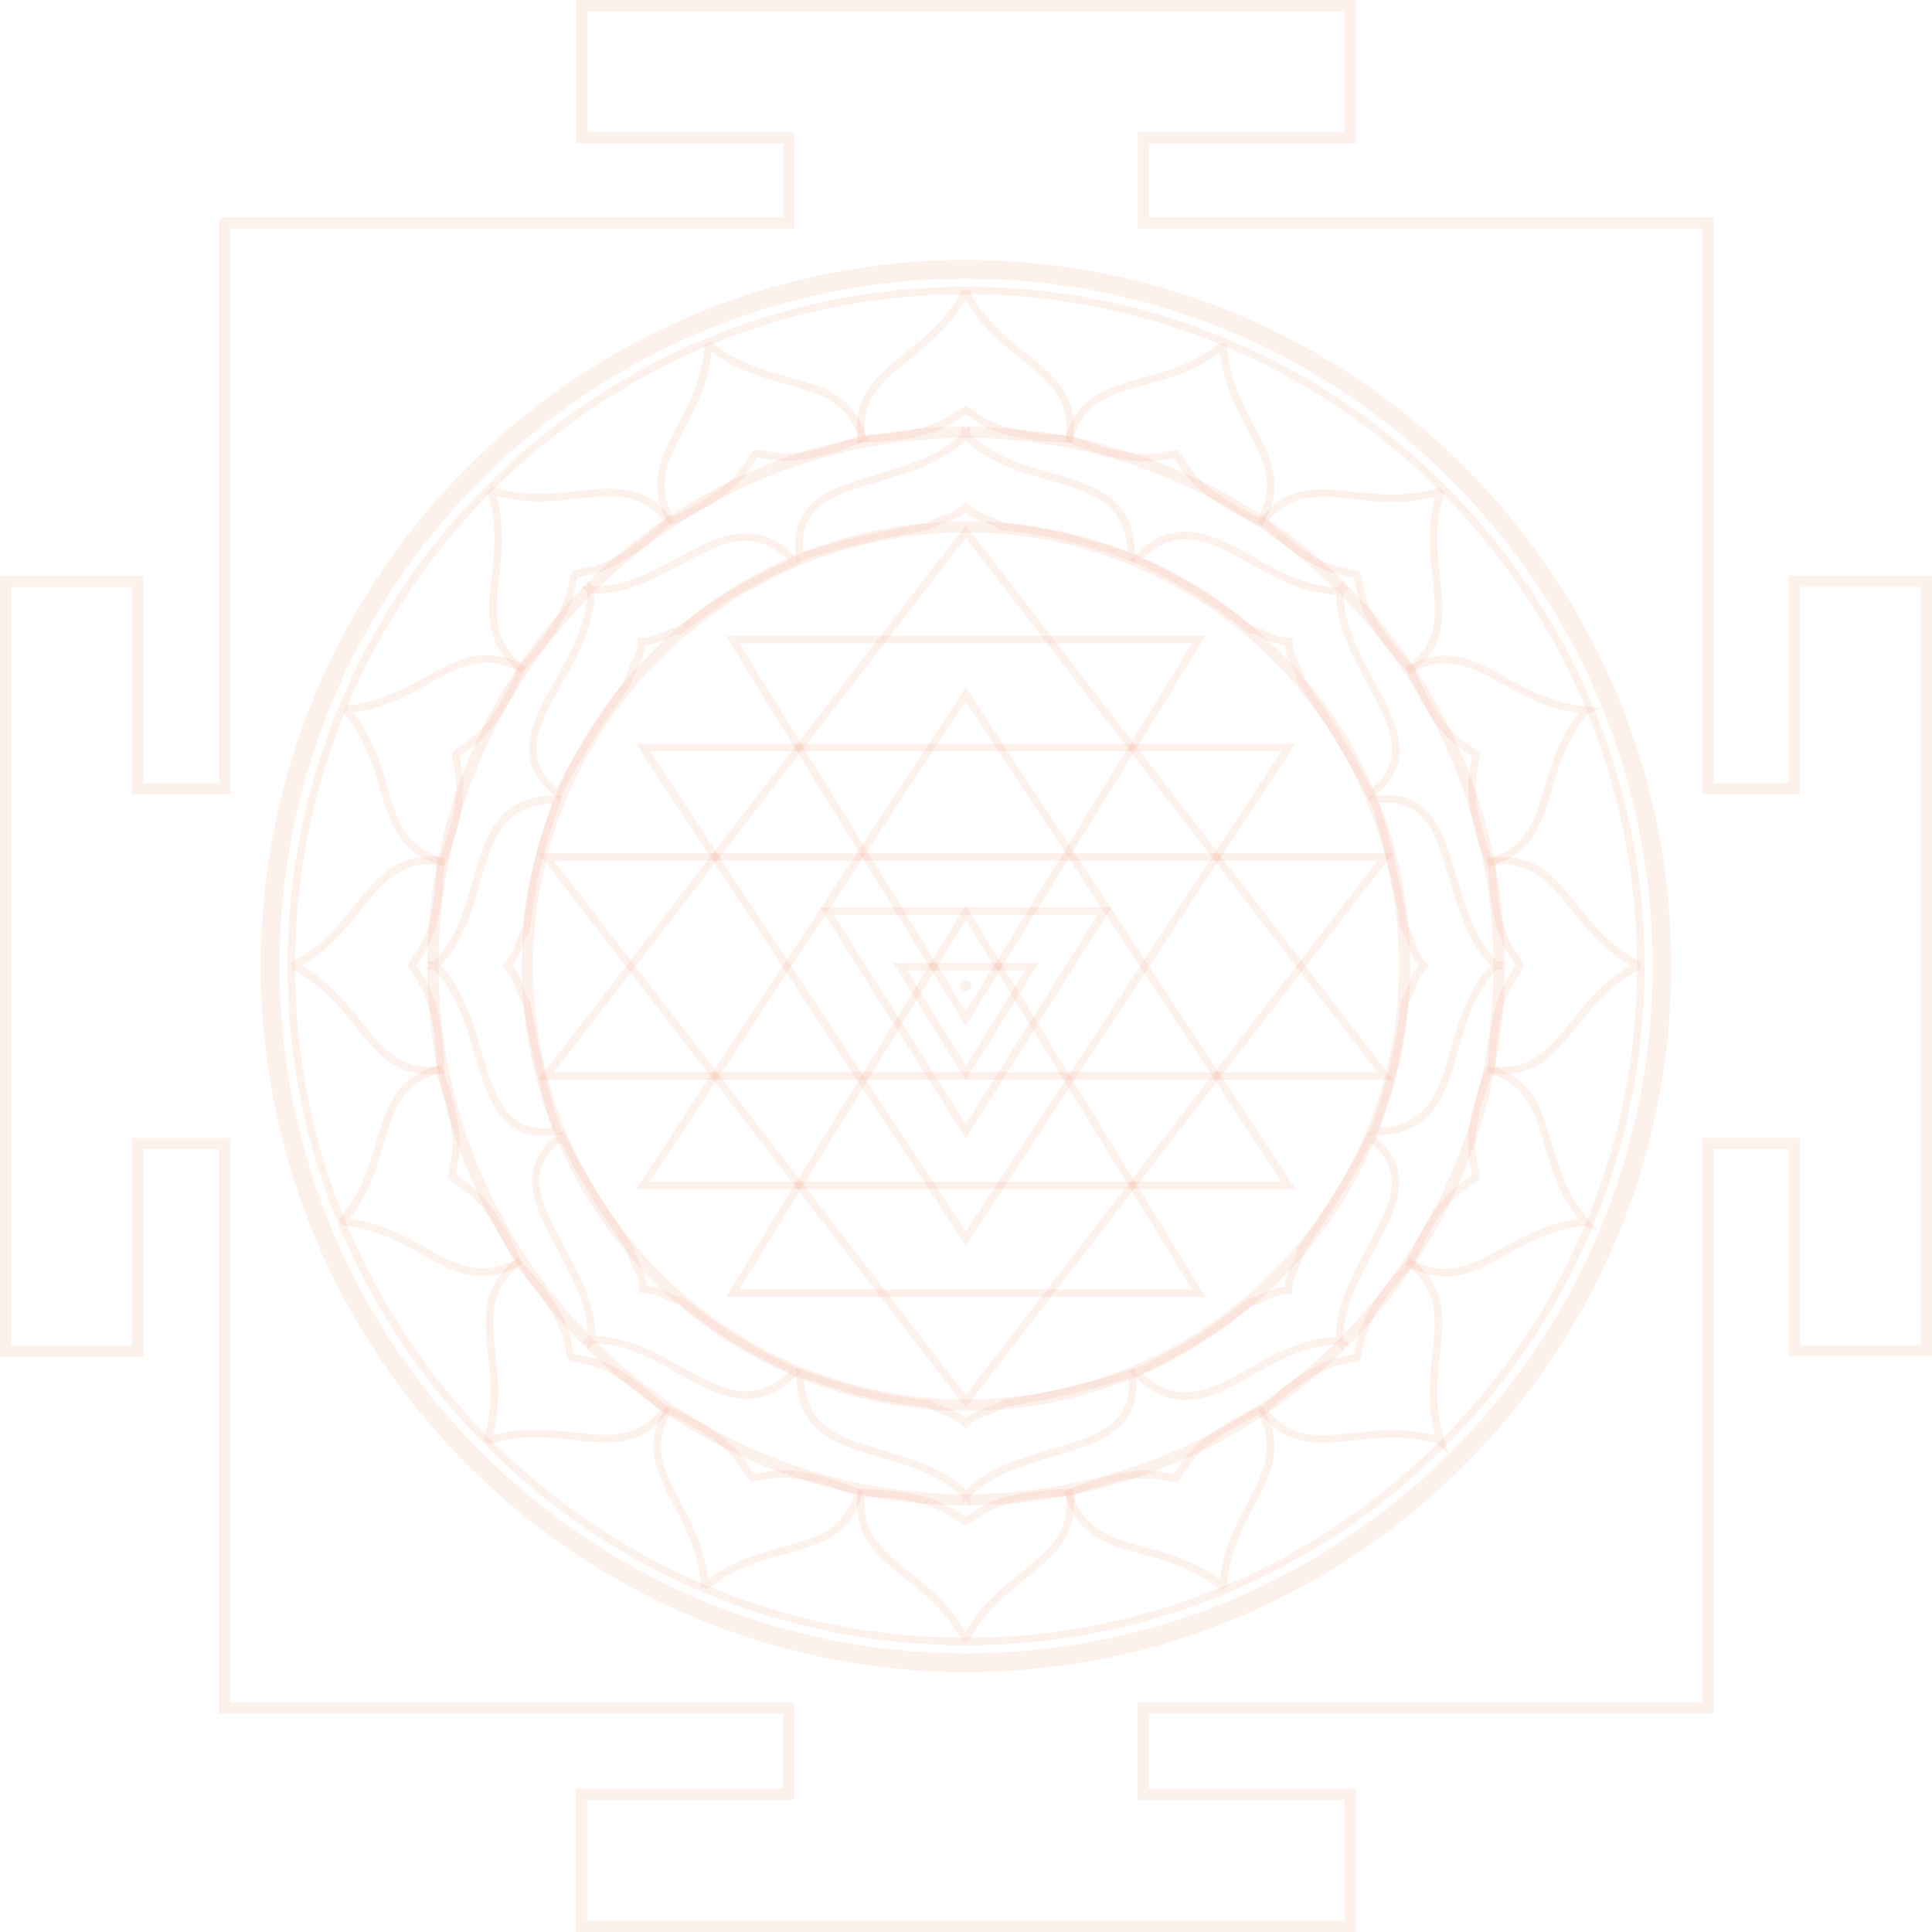 <svg  viewBox="0 0 588 588" fill="none" xmlns="http://www.w3.org/2000/svg">
<path d="M412.631 588H175.285V544.315H238.31V521.543H66.685V349.77H43.633V412.87H0V175.242H43.633V238.342H66.685V66.135H238.352V43.685H175.327V0H412.673V43.685H349.648V66.135H521.552V238.286H544.367V175.186H588V412.814H544.367V349.714H521.552V521.543H349.606V544.315H412.631V588ZM178.708 584.587H409.222V547.743H346.197V518.13H518.143V346.301H547.79V409.401H584.591V178.613H547.79V241.713H518.143V69.562H346.239V40.272H409.264V3.427H178.75V40.272H241.775V69.562H70.108V241.769H40.224V178.669H3.423V409.457H40.224V346.357H70.108V518.13H241.733V547.743H178.708V584.587Z" fill="#EF743C" fill-opacity="0.1"/>
<path d="M294.014 508.898C175.662 508.898 79.371 412.493 79.371 294C79.371 175.508 175.662 79.103 294.014 79.103C412.365 79.103 508.656 175.508 508.656 294C508.656 412.493 412.365 508.898 294.014 508.898ZM294.014 84.796C178.792 84.796 85.057 178.641 85.057 294C85.057 409.359 178.792 503.205 294.014 503.205C409.236 503.205 502.97 409.359 502.97 294C502.97 178.641 409.236 84.796 294.014 84.796Z" fill="#EF743C" fill-opacity="0.1"/>
<path d="M294.015 458.136C203.62 458.136 130.074 384.503 130.074 294.001C130.074 203.498 203.62 129.865 294.015 129.865C384.409 129.865 457.955 203.498 457.955 294.001C457.955 384.503 384.409 458.136 294.015 458.136ZM294.015 133.278C205.506 133.278 133.483 205.373 133.483 294.001C133.483 382.629 205.492 454.723 294.015 454.723C382.537 454.723 454.546 382.629 454.546 294.001C454.546 205.373 382.537 133.278 294.015 133.278Z" fill="#EF743C" fill-opacity="0.1"/>
<path d="M294.015 500.743C180.148 500.743 87.518 408.003 87.518 294.001C87.518 179.998 180.148 87.258 294.015 87.258C407.882 87.258 500.512 179.998 500.512 294.001C500.512 408.003 407.882 500.743 294.015 500.743ZM294.015 89.538C181.405 89.538 89.795 181.257 89.795 294.001C89.795 406.744 181.405 498.463 294.015 498.463C406.624 498.463 498.234 406.744 498.234 294.001C498.234 181.257 406.624 89.538 294.015 89.538Z" fill="#EF743C" fill-opacity="0.1"/>
<path d="M294.014 429.376C219.463 429.376 158.799 368.64 158.799 294C158.799 219.36 219.463 158.624 294.014 158.624C368.565 158.624 429.229 219.36 429.229 294C429.229 368.64 368.579 429.376 294.014 429.376ZM294.014 162.037C221.335 162.037 162.222 221.234 162.222 293.986C162.222 366.738 221.349 425.935 294.014 425.935C366.679 425.935 425.806 366.738 425.806 293.986C425.806 221.234 366.679 162.037 294.014 162.037Z" fill="#EF743C" fill-opacity="0.1"/>
<path d="M292.924 499.806L292.84 499.652L293.259 499.442L292.966 499.386L292.756 499.484C292.756 499.484 292.7 499.372 292.672 499.316H292.63V499.246C288.146 490.532 281.439 485.146 275.529 480.39C266.895 473.452 259.448 467.451 261.027 454.135L261.153 453.1L262.201 453.128C281.803 453.757 287.545 457.548 291.736 460.317C292.463 460.807 293.161 461.269 293.874 461.674C294.586 461.269 295.271 460.807 295.998 460.331C300.189 457.562 305.917 453.771 325.533 453.142L326.581 453.114L326.707 454.149C328.285 467.465 320.839 473.466 312.204 480.404C306.28 485.16 299.588 490.56 295.089 499.274L295.061 499.33C295.061 499.33 294.992 499.456 294.964 499.526L294.74 499.414L294.461 499.484L294.88 499.694L294.824 499.806L293.902 499.61L292.924 499.834V499.806ZM263.179 455.436C262.243 466.766 268.753 472.011 276.941 478.6C282.697 483.23 289.179 488.447 293.846 496.728C298.512 488.461 304.995 483.244 310.751 478.614C318.939 472.025 325.449 466.78 324.513 455.45C306.42 456.149 301.335 459.52 297.227 462.234C296.277 462.863 295.369 463.465 294.363 463.982L293.846 464.248L293.329 463.982C292.323 463.465 291.415 462.863 290.451 462.22C286.343 459.506 281.258 456.135 263.165 455.436H263.179Z" fill="#EF743C" fill-opacity="0.1"/>
<path d="M130.786 326.955C119.846 326.955 114.328 320.073 108.026 312.225C103.276 306.294 97.883 299.594 89.193 295.09L89.137 295.062C89.137 295.062 89.011 294.992 88.956 294.964L89.067 294.74L89.011 294.475L88.816 294.88L88.69 294.81L88.886 293.887L88.662 292.908L88.802 292.824L89.011 293.244L89.081 292.936L88.969 292.726C88.969 292.726 89.081 292.67 89.137 292.642V292.6H89.207C97.911 288.11 103.29 281.396 108.04 275.465C114.97 266.82 120.964 259.365 134.265 260.945L135.299 261.071L135.271 262.12C134.642 281.746 130.856 287.495 128.089 291.691C127.6 292.418 127.139 293.118 126.734 293.845C127.139 294.559 127.6 295.244 128.075 295.971C130.842 300.168 134.628 305.903 135.257 325.542L135.285 326.591L134.251 326.717C133.035 326.857 131.89 326.927 130.786 326.927V326.955ZM91.708 293.873C99.965 298.545 105.176 305.036 109.801 310.799C116.381 318.996 121.621 325.514 132.937 324.591C132.239 306.476 128.872 301.385 126.161 297.272C125.533 296.321 124.932 295.412 124.415 294.405L124.149 293.887L124.415 293.37C124.932 292.362 125.533 291.453 126.175 290.488C128.886 286.376 132.253 281.284 132.951 263.169C121.635 262.232 116.395 268.765 109.815 276.948C105.19 282.711 99.979 289.201 91.708 293.873Z" fill="#EF743C" fill-opacity="0.1"/>
<path d="M326.567 134.748L325.519 134.72C305.918 134.09 300.175 130.299 295.984 127.53C295.257 127.04 294.559 126.579 293.846 126.173C293.134 126.579 292.449 127.026 291.723 127.516C287.531 130.285 281.803 134.076 262.187 134.706L261.139 134.734L261.013 133.699C259.435 120.382 266.881 114.381 275.516 107.443C281.44 102.687 288.132 97.288 292.617 88.587L292.645 88.531C292.645 88.531 292.715 88.405 292.743 88.349L292.966 88.461L293.232 88.405L292.826 88.21L292.896 88.084L293.804 88.279L294.782 88.056L294.866 88.21L294.447 88.419L294.74 88.475L294.95 88.377C294.95 88.377 295.006 88.489 295.034 88.545H295.076V88.615C299.561 97.33 306.267 102.715 312.191 107.471C320.825 114.409 328.272 120.41 326.693 133.727L326.567 134.762V134.748ZM293.846 123.585L294.363 123.851C295.369 124.369 296.277 124.97 297.241 125.613C301.349 128.327 306.434 131.698 324.527 132.398C325.464 121.067 318.939 115.822 310.752 109.234C304.995 104.603 298.513 99.386 293.846 91.105C289.18 99.372 282.697 104.589 276.941 109.22C268.754 115.808 262.243 121.053 263.179 132.384C281.272 131.684 286.358 128.313 290.465 125.599C291.415 124.97 292.323 124.369 293.329 123.851L293.846 123.585Z" fill="#EF743C" fill-opacity="0.1"/>
<path d="M457.284 326.954C456.18 326.954 455.035 326.884 453.819 326.744L452.785 326.618L452.813 325.569C453.442 305.944 457.228 300.195 459.994 295.999C460.483 295.271 460.944 294.572 461.35 293.845C460.944 293.131 460.483 292.446 460.008 291.718C457.242 287.522 453.456 281.773 452.827 262.148L452.799 261.099L453.833 260.973C467.134 259.392 473.128 266.848 480.057 275.492C484.808 281.423 490.201 288.123 498.905 292.628L498.961 292.656C498.961 292.656 499.086 292.725 499.156 292.753L499.044 292.977L499.1 293.243L499.296 292.837L499.422 292.907L499.226 293.831L499.45 294.81L499.282 294.894L499.086 294.488L499.03 294.782L499.128 294.992C499.128 294.992 499.017 295.047 498.961 295.075V295.117H498.891C490.187 299.608 484.808 306.322 480.043 312.253C473.742 320.1 468.224 326.982 457.284 326.982V326.954ZM455.132 324.576C466.463 325.513 471.688 318.995 478.269 310.798C482.894 305.035 488.105 298.544 496.376 293.859C488.119 289.187 482.907 282.696 478.283 276.933C471.702 268.736 466.449 262.204 455.146 263.155C455.845 281.269 459.198 286.361 461.922 290.473C462.551 291.425 463.152 292.334 463.669 293.341L463.934 293.859L463.669 294.376C463.152 295.383 462.551 296.292 461.908 297.258C459.198 301.37 455.831 306.462 455.132 324.576Z" fill="#EF743C" fill-opacity="0.1"/>
<path d="M439.833 388.503C436.354 388.503 432.68 387.594 428.586 385.313L427.678 384.81L428.097 383.859C436.103 365.94 441.789 362.051 445.938 359.226C446.665 358.736 447.349 358.261 447.992 357.757C447.894 356.946 447.727 356.134 447.559 355.281C446.581 350.343 445.254 343.601 452.1 325.193L452.463 324.214L453.469 324.494C466.379 328.075 469.089 337.251 472.247 347.882C474.398 355.169 476.843 363.422 483.2 370.878H483.242V370.92C483.284 370.976 483.326 371.032 483.382 371.074L483.2 371.242L483.158 371.507L483.493 371.214L483.605 371.339L486.288 374.711L482.278 373.144C472.526 373.997 465.009 378.166 458.359 381.844C452.058 385.327 446.316 388.517 439.833 388.517V388.503ZM430.612 383.817C440.727 388.978 448.048 384.936 457.241 379.844C463.71 376.263 470.989 372.235 480.406 371.046C474.538 363.59 472.177 355.603 470.067 348.511C467.077 338.426 464.702 330.411 453.874 326.97C447.657 343.993 448.844 349.994 449.794 354.82C450.018 355.939 450.228 357.002 450.325 358.135L450.381 358.722L449.934 359.1C449.068 359.841 448.174 360.457 447.224 361.1C443.158 363.87 438.114 367.311 430.612 383.803V383.817Z" fill="#EF743C" fill-opacity="0.1"/>
<path d="M440.839 442.595L437.695 439.574C428.363 436.594 419.826 437.531 412.281 438.357C401.286 439.56 391.771 440.595 383.486 430.062L382.844 429.236L383.612 428.523C397.905 415.081 404.653 413.71 409.571 412.689C410.437 412.507 411.248 412.339 412.044 412.129C412.268 411.346 412.421 410.535 412.603 409.681C413.609 404.757 414.978 398.015 428.39 383.678L429.103 382.908L429.927 383.552C440.448 391.847 439.428 401.358 438.226 412.381C437.402 419.934 436.48 428.495 439.456 437.825L439.484 437.853V437.881C439.484 437.881 439.512 438.021 439.54 438.077L439.302 438.161L439.148 438.399L439.596 438.245L439.637 438.371L440.867 442.581L440.839 442.595ZM423.878 435.251C427.971 435.251 432.275 435.671 436.801 436.916C434.258 427.768 435.153 419.501 435.949 412.143C437.081 401.694 437.989 393.371 429.313 386.014C417.018 399.316 415.802 405.303 414.81 410.129C414.587 411.248 414.363 412.311 414.028 413.388L413.846 413.948L413.287 414.129C412.212 414.479 411.136 414.703 410.004 414.927C405.184 415.92 399.218 417.137 385.931 429.46C393.28 438.133 401.593 437.224 412.03 436.077C415.746 435.671 419.686 435.237 423.864 435.237L423.878 435.251Z" fill="#EF743C" fill-opacity="0.1"/>
<path d="M371.625 483.971L371.499 483.873L371.792 483.524L371.513 483.58L371.359 483.762C371.359 483.762 371.261 483.678 371.206 483.636H371.164L371.136 483.58C363.549 477.383 355.264 475.117 347.943 473.103C337.269 470.179 328.048 467.647 324.192 454.806L323.898 453.799L324.862 453.408C343.095 446.162 349.871 447.351 354.817 448.218C355.683 448.372 356.508 448.512 357.318 448.596C357.807 447.952 358.268 447.253 358.729 446.511C361.468 442.301 365.226 436.524 382.956 428.131L383.906 427.684L384.436 428.593C391.185 440.175 386.742 448.652 381.586 458.457C378.052 465.185 374.056 472.809 373.399 482.587V482.628V482.642C373.399 482.712 373.399 482.796 373.385 482.866H373.12L372.896 483.006L373.371 483.034V483.188L372.407 483.384L371.625 483.957V483.971ZM326.707 455.156C330.353 465.927 338.429 468.137 348.558 470.907C355.683 472.865 363.703 475.061 371.275 480.782C372.267 471.34 376.137 463.968 379.574 457.422C384.464 448.12 388.348 440.706 382.983 430.691C366.665 438.552 363.34 443.672 360.657 447.798C360.028 448.763 359.442 449.673 358.729 450.54L358.352 451.002L357.765 450.96C356.633 450.89 355.558 450.694 354.426 450.498C349.578 449.645 343.584 448.582 326.707 455.17V455.156Z" fill="#EF743C" fill-opacity="0.1"/>
<path d="M146.91 388.376C140.441 388.376 134.699 385.201 128.384 381.704C121.733 378.025 114.217 373.857 104.465 373.004L104.395 373.032L104.367 372.99C104.367 372.99 104.255 372.99 104.199 372.99V372.78L104.031 372.528L103.99 372.962L103.822 372.234L103.109 371.213L103.235 371.059L103.64 371.423L103.57 371.143L103.333 370.933C103.333 370.933 103.431 370.822 103.487 370.752L103.515 370.724C109.858 363.268 112.303 355.015 114.468 347.727C117.612 337.096 120.336 327.92 133.232 324.339L134.238 324.06L134.601 325.039C141.447 343.433 140.12 350.189 139.142 355.127C138.974 355.98 138.806 356.792 138.708 357.603C139.351 358.106 140.05 358.582 140.776 359.086C144.926 361.911 150.612 365.8 158.618 383.718L159.051 384.67L158.143 385.173C154.049 387.453 150.375 388.362 146.896 388.362L146.91 388.376ZM106.337 370.919C115.753 372.108 123.033 376.137 129.501 379.718C138.695 384.81 146.016 388.852 156.131 383.69C148.628 367.199 143.585 363.758 139.519 360.988C138.569 360.344 137.661 359.729 136.808 358.988L136.361 358.61L136.417 358.022C136.515 356.903 136.725 355.84 136.948 354.707C137.898 349.881 139.086 343.895 132.868 326.857C122.041 330.284 119.665 338.313 116.676 348.399C114.58 355.491 112.219 363.464 106.337 370.933V370.919Z" fill="#EF743C" fill-opacity="0.1"/>
<path d="M148.475 439.629L148 438.874L147.105 438.328L147.161 438.133L147.622 438.286L147.469 438.049L147.203 437.965C147.231 437.895 147.245 437.825 147.273 437.755L147.301 437.713C150.277 428.383 149.355 419.822 148.531 412.269C147.343 401.246 146.309 391.734 156.83 383.439L157.654 382.796L158.366 383.565C171.779 397.889 173.148 404.645 174.154 409.569C174.322 410.422 174.489 411.234 174.713 412.017C175.509 412.241 176.32 412.409 177.186 412.576C182.104 413.584 188.838 414.968 203.145 428.411L203.899 429.124L203.256 429.95C194.971 440.482 185.457 439.447 174.461 438.244C166.917 437.419 158.366 436.482 149.047 439.461L149.006 439.503H148.978C148.978 439.503 148.852 439.531 148.782 439.545L148.712 439.321L148.461 439.168L148.6 439.601L148.475 439.643V439.629ZM157.43 385.901C148.768 393.245 149.662 401.568 150.794 412.031C151.59 419.389 152.484 427.655 149.942 436.804C159.093 434.258 167.35 435.167 174.699 435.964C185.136 437.111 193.449 438.021 200.798 429.348C187.511 417.025 181.545 415.808 176.725 414.814C175.593 414.577 174.531 414.367 173.442 414.017L172.883 413.835L172.701 413.276C172.366 412.199 172.142 411.136 171.919 410.017C170.941 405.191 169.711 399.218 157.416 385.901H157.43Z" fill="#EF743C" fill-opacity="0.1"/>
<path d="M215.23 483.762L214.588 483.342L213.386 483.119V482.923L213.903 482.895L213.652 482.727H213.358C213.358 482.727 213.358 482.601 213.358 482.531H213.33L213.344 482.475C212.688 472.698 208.692 465.074 205.157 458.346C200.002 448.54 195.559 440.064 202.307 428.481L202.838 427.572L203.788 428.02C221.518 436.413 225.276 442.19 228.014 446.4C228.489 447.127 228.936 447.827 229.425 448.484C230.236 448.4 231.06 448.247 231.926 448.107C236.872 447.239 243.648 446.05 261.867 453.296L262.831 453.688L262.538 454.695C258.681 467.536 249.46 470.068 238.786 472.991C231.465 474.992 223.166 477.272 215.58 483.468L215.552 483.538H215.51C215.51 483.538 215.426 483.608 215.37 483.636L215.23 483.468L214.923 483.412L215.203 483.762H215.23ZM203.76 430.566C198.395 440.595 202.279 447.995 207.169 457.311C210.606 463.857 214.476 471.229 215.468 480.671C223.04 474.95 231.06 472.754 238.199 470.795C248.329 468.026 256.39 465.816 260.051 455.045C243.173 448.47 237.166 449.519 232.331 450.373C231.2 450.569 230.124 450.764 228.992 450.834L228.405 450.876L228.028 450.415C227.316 449.547 226.729 448.638 226.1 447.673C223.418 443.547 220.093 438.427 203.774 430.566H203.76Z" fill="#EF743C" fill-opacity="0.1"/>
<path d="M135.384 263.647L134.378 263.367C121.468 259.786 118.758 250.61 115.6 239.979C113.448 232.692 111.003 224.439 104.646 216.983H104.619V216.941C104.577 216.885 104.521 216.829 104.479 216.773L104.674 216.606L104.716 216.326L104.367 216.633L104.283 216.536L104.8 215.766L104.954 214.773H105.149L105.177 215.221L105.345 214.969V214.731C105.345 214.731 105.457 214.731 105.513 214.717L105.541 214.689L105.597 214.717C115.349 213.864 122.865 209.695 129.516 206.017C139.198 200.659 147.567 196.029 159.275 202.534L160.183 203.037L159.75 203.988C151.744 221.921 146.058 225.796 141.908 228.621C141.182 229.111 140.497 229.586 139.854 230.09C139.952 230.901 140.12 231.713 140.287 232.566C141.265 237.504 142.593 244.246 135.747 262.654L135.384 263.633V263.647ZM107.455 216.801C113.323 224.257 115.684 232.244 117.78 239.322C120.769 249.407 123.145 257.437 133.972 260.864C140.19 243.84 139.002 237.839 138.052 233.013C137.829 231.894 137.619 230.817 137.521 229.698L137.465 229.111L137.912 228.733C138.779 227.992 139.673 227.376 140.623 226.733C144.688 223.963 149.732 220.522 157.235 204.03C147.119 198.869 139.798 202.925 130.605 208.003C124.137 211.584 116.857 215.612 107.441 216.801H107.455Z" fill="#EF743C" fill-opacity="0.1"/>
<path d="M158.771 204.924L157.946 204.281C147.426 195.986 148.446 186.474 149.647 175.452C150.472 167.898 151.394 159.338 148.418 150.008L148.376 149.966V149.938C148.376 149.938 148.348 149.812 148.334 149.742L148.558 149.672L148.711 149.434L148.278 149.574L148.236 149.448L149.005 148.944L149.536 148.077L149.703 148.133L149.55 148.567L149.801 148.399L149.871 148.175C149.871 148.175 149.997 148.217 150.053 148.231L150.081 148.203L150.122 148.245C159.441 151.224 167.992 150.287 175.536 149.462C186.546 148.259 196.046 147.224 204.331 157.757L204.974 158.582L204.22 159.296C189.913 172.738 183.179 174.123 178.261 175.13C177.409 175.312 176.584 175.48 175.788 175.689C175.564 176.473 175.411 177.284 175.229 178.137C174.223 183.061 172.854 189.803 159.441 204.141L158.729 204.91L158.771 204.924ZM151.073 150.931C153.615 160.079 152.721 168.36 151.925 175.703C150.793 186.153 149.885 194.475 158.561 201.833C170.856 188.53 172.072 182.544 173.063 177.718C173.287 176.599 173.511 175.536 173.846 174.459L174.028 173.899L174.586 173.717C175.662 173.367 176.738 173.158 177.87 172.92C182.69 171.927 188.656 170.71 201.942 158.386C194.593 149.714 186.28 150.623 175.844 151.756C168.495 152.553 160.238 153.463 151.086 150.917L151.073 150.931Z" fill="#EF743C" fill-opacity="0.1"/>
<path d="M203.955 160.121L203.424 159.212C196.676 147.629 201.119 139.153 206.274 129.347C209.809 122.619 213.805 114.995 214.462 105.218V105.176V105.162C214.462 105.092 214.462 105.022 214.462 104.938H214.713L214.923 104.784L214.462 104.756V104.616L215.384 104.434L216.18 103.833L216.32 103.945L216.026 104.309L216.334 104.253L216.473 104.071C216.473 104.071 216.571 104.155 216.613 104.183H216.655L216.683 104.239C224.269 110.435 232.554 112.701 239.875 114.716C250.55 117.639 259.771 120.171 263.627 133.012L263.92 134.019L262.956 134.411C244.724 141.657 237.947 140.468 233.016 139.6C232.149 139.446 231.325 139.307 230.515 139.223C230.026 139.866 229.579 140.566 229.104 141.307C226.365 145.517 222.607 151.294 204.877 159.687L203.927 160.135L203.955 160.121ZM216.585 107.064C215.593 116.506 211.723 123.878 208.286 130.424C203.396 139.726 199.512 147.14 204.877 157.169C221.196 149.308 224.521 144.188 227.203 140.062C227.832 139.097 228.419 138.188 229.131 137.32L229.509 136.859L230.096 136.901C231.227 136.971 232.303 137.166 233.435 137.362C238.283 138.216 244.29 139.265 261.154 132.69C257.493 121.92 249.432 119.709 239.303 116.94C232.177 114.981 224.158 112.785 216.585 107.064Z" fill="#EF743C" fill-opacity="0.1"/>
<path d="M452.52 263.842L452.156 262.862C445.31 244.468 446.638 237.712 447.616 232.774C447.783 231.921 447.951 231.096 448.049 230.298C447.406 229.795 446.708 229.319 445.995 228.83C441.845 226.004 436.159 222.115 428.154 204.197L427.734 203.245L428.643 202.742C440.351 196.224 448.719 200.868 458.402 206.225C465.052 209.904 472.569 214.072 482.321 214.925L482.39 214.898L482.418 214.939C482.418 214.939 482.544 214.939 482.6 214.953V215.163L482.754 215.401L482.782 214.967H482.921L487.266 215.485L483.271 217.206C476.928 224.661 474.483 232.914 472.317 240.202C469.174 250.833 466.449 260.009 453.54 263.59L452.534 263.87L452.52 263.842ZM430.654 204.225C438.157 220.73 443.201 224.158 447.266 226.941C448.216 227.585 449.125 228.2 449.977 228.941L450.424 229.319L450.368 229.907C450.27 231.026 450.061 232.089 449.837 233.222C448.887 238.048 447.699 244.035 453.917 261.072C464.745 257.645 467.12 249.616 470.11 239.53C472.205 232.438 474.566 224.465 480.434 217.01C471.018 215.821 463.739 211.792 457.27 208.211C448.077 203.12 440.756 199.077 430.64 204.239L430.654 204.225Z" fill="#EF743C" fill-opacity="0.1"/>
<path d="M429.13 205.12L428.418 204.35C415.005 190.027 413.636 183.27 412.63 178.347C412.462 177.493 412.295 176.682 412.071 175.899C411.275 175.675 410.465 175.507 409.598 175.339C404.68 174.332 397.946 172.947 383.64 159.505L382.871 158.791L383.514 157.966C391.799 147.433 401.313 148.468 412.309 149.671C419.853 150.497 428.404 151.434 437.723 148.454L437.779 148.398L437.821 148.426L437.974 148.37L438.044 148.566L438.296 148.734L438.156 148.314L438.617 148.944L439.637 149.601L439.581 149.783L439.106 149.615L439.274 149.839L439.553 149.923C439.553 149.923 439.511 150.049 439.483 150.119V150.147L439.469 150.189C436.493 159.519 437.415 168.08 438.24 175.633C439.427 186.656 440.461 196.167 429.941 204.462L429.116 205.106L429.13 205.12ZM385.973 158.568C399.26 170.891 405.225 172.108 410.045 173.101C411.177 173.339 412.239 173.549 413.329 173.899L413.888 174.08L414.069 174.64C414.405 175.717 414.628 176.78 414.852 177.899C415.83 182.725 417.045 188.712 429.354 202.014C438.016 194.671 437.122 186.348 435.99 175.885C435.194 168.527 434.3 160.26 436.843 151.112C427.691 153.658 419.434 152.749 412.085 151.937C401.649 150.79 393.336 149.881 385.987 158.554L385.973 158.568Z" fill="#EF743C" fill-opacity="0.1"/>
<path d="M383.948 160.317L382.998 159.869C365.268 151.476 361.51 145.699 358.772 141.489C358.297 140.762 357.85 140.062 357.361 139.419C356.55 139.503 355.726 139.656 354.86 139.796C349.914 140.664 343.138 141.853 324.919 134.607L323.955 134.215L324.248 133.208C328.105 120.367 337.326 117.835 348 114.912C355.321 112.911 363.606 110.631 371.192 104.435L371.22 104.365H371.262C371.262 104.365 371.346 104.295 371.402 104.267L371.542 104.435L371.849 104.491L371.556 104.127L372.212 104.561L373.386 104.784V104.952L372.869 104.98L373.12 105.148H373.414C373.414 105.148 373.414 105.274 373.428 105.358H373.442L373.428 105.414C374.084 115.191 378.08 122.815 381.615 129.543C386.77 139.349 391.213 147.826 384.465 159.408L383.934 160.317H383.948ZM358.395 137.041L358.772 137.502C359.484 138.37 360.071 139.279 360.7 140.244C363.382 144.37 366.708 149.49 383.026 157.351C388.391 147.336 384.507 139.922 379.617 130.606C376.18 124.06 372.31 116.702 371.318 107.246C363.746 112.967 355.726 115.163 348.601 117.122C338.471 119.891 330.41 122.102 326.749 132.872C343.627 139.447 349.634 138.398 354.469 137.544C355.6 137.348 356.676 137.153 357.808 137.083L358.395 137.041Z" fill="#EF743C" fill-opacity="0.1"/>
<path d="M295.257 458.08L293.958 456.709L292.77 457.856L292.7 455.436C286.008 448.764 276.969 446.162 268.223 443.658C254.796 439.798 242.11 436.147 242.403 417.864L242.431 416.256L243.94 416.801C262.62 423.656 273.546 425.012 280.769 425.922C281.705 426.033 282.571 426.145 283.368 426.257L283.759 426.313L284.038 426.607C284.653 427.264 285.91 427.712 287.349 428.23C289.319 428.943 291.708 429.796 293.916 431.643C295.928 429.88 297.912 429.209 299.854 428.551C301.516 427.992 303.081 427.46 304.772 426.271L304.995 426.117L305.261 426.075C315.921 424.411 332.603 420.802 344.031 416.815L345.345 416.354L345.54 417.725C347.971 435.168 334.768 439.07 320.769 443.197C311.534 445.924 301.991 448.736 295.257 455.436V458.094V458.08ZM244.695 419.487C245.17 434.636 256.179 437.797 268.851 441.448C277.318 443.882 286.888 446.638 293.972 453.478C301.097 446.61 311.185 443.63 320.112 440.987C333.832 436.944 344.744 433.713 343.431 419.389C332.044 423.208 316.228 426.621 305.862 428.258C303.989 429.53 302.257 430.118 300.594 430.677C298.485 431.391 296.654 432.006 294.768 433.951L293.972 434.762L293.161 433.965C291.108 431.95 288.705 431.097 286.595 430.328C285.044 429.768 283.689 429.279 282.711 428.425C282.026 428.328 281.286 428.244 280.503 428.146C273.378 427.25 262.704 425.922 244.709 419.459L244.695 419.487Z" fill="#EF743C" fill-opacity="0.1"/>
<path d="M345.413 171.255L343.905 170.71C325.211 163.855 314.285 162.485 307.062 161.589C306.126 161.478 305.274 161.366 304.463 161.254L304.072 161.198L303.793 160.904C303.178 160.247 301.921 159.799 300.481 159.281C298.511 158.568 296.122 157.715 293.915 155.868C291.903 157.631 289.919 158.302 287.977 158.96C286.314 159.519 284.75 160.051 283.073 161.24L282.85 161.394L282.584 161.436C271.924 163.1 255.228 166.709 243.813 170.696L242.5 171.157L242.305 169.786C239.874 152.343 253.077 148.441 267.076 144.314C276.311 141.587 285.853 138.775 292.588 132.075V129.417L293.887 130.788L295.075 129.641L295.144 132.061C301.837 138.733 310.876 141.335 319.622 143.839C333.049 147.699 345.735 151.35 345.441 169.633L345.413 171.241V171.255ZM293.873 134.019C286.748 140.887 276.66 143.867 267.733 146.496C254.013 150.539 243.101 153.77 244.414 168.094C255.801 164.275 271.617 160.862 281.983 159.225C283.856 157.953 285.588 157.365 287.251 156.806C289.36 156.092 291.19 155.477 293.077 153.532L293.873 152.721L294.683 153.518C296.737 155.533 299.14 156.386 301.25 157.155C302.801 157.715 304.156 158.204 305.134 159.058C305.819 159.156 306.559 159.239 307.341 159.337C314.467 160.219 325.141 161.561 343.15 168.024C342.675 152.875 331.666 149.714 318.994 146.077C310.527 143.643 300.956 140.887 293.873 134.033V134.019Z" fill="#EF743C" fill-opacity="0.1"/>
<path d="M165.826 345.728C151.743 345.728 148.138 333.517 144.352 320.634C141.628 311.388 138.82 301.834 132.127 295.092H129.473L130.842 293.791L129.696 292.602L132.127 292.532C138.792 285.831 141.39 276.781 143.891 268.025C147.747 254.582 151.38 241.881 169.654 242.175L171.261 242.203L170.716 243.714C163.87 262.43 162.501 273.368 161.607 280.6C161.495 281.537 161.383 282.39 161.272 283.202L161.216 283.593L160.922 283.873C160.266 284.489 159.819 285.748 159.302 287.188C158.589 289.161 157.737 291.553 155.893 293.763C157.653 295.777 158.324 297.763 158.98 299.708C159.539 301.372 160.07 302.939 161.258 304.617L161.411 304.841L161.453 305.107C163.116 315.794 166.72 332.496 170.702 343.924L171.163 345.239L169.794 345.434C168.383 345.63 167.056 345.728 165.826 345.728ZM134.069 293.833C140.929 300.967 143.905 311.066 146.532 320.004C150.569 333.74 153.783 344.679 168.104 343.35C164.289 331.95 160.88 316.116 159.246 305.736C157.974 303.862 157.388 302.128 156.829 300.463C156.116 298.351 155.501 296.518 153.559 294.63L152.749 293.833L153.545 293.021C155.557 290.965 156.41 288.559 157.178 286.447C157.737 284.894 158.226 283.537 159.078 282.558C159.176 281.873 159.26 281.132 159.357 280.348C160.238 273.214 161.565 262.527 168.034 244.497C152.903 244.973 149.745 255.995 146.113 268.682C143.682 277.159 140.929 286.741 134.083 293.833H134.069Z" fill="#EF743C" fill-opacity="0.1"/>
<path d="M418.681 345.489C418.471 345.489 418.262 345.489 418.052 345.489L416.445 345.462L416.99 343.951C423.836 325.235 425.205 314.296 426.1 307.064C426.211 306.127 426.323 305.274 426.435 304.463L426.491 304.071L426.784 303.791C427.441 303.176 427.888 301.917 428.405 300.476C429.117 298.504 429.97 296.112 431.814 293.902C430.053 291.887 429.383 289.901 428.726 287.957C428.167 286.292 427.636 284.726 426.449 283.033L426.295 282.809L426.253 282.543C424.591 271.871 420.986 255.155 417.004 243.727L416.543 242.412L417.912 242.216C435.335 239.768 439.233 253.001 443.354 267.017C446.079 276.263 448.887 285.817 455.579 292.559H458.22L456.851 293.874L457.968 295.049L455.565 295.119C448.901 301.819 446.302 310.869 443.801 319.626C439.987 332.914 436.382 345.475 418.667 345.475L418.681 345.489ZM428.656 305.148C428.558 305.833 428.475 306.575 428.377 307.358C427.483 314.492 426.155 325.179 419.701 343.209C434.832 342.734 437.989 331.711 441.636 319.024C444.067 310.547 446.819 300.966 453.651 293.874C446.777 286.74 443.815 276.64 441.175 267.702C437.137 253.966 433.923 243.041 419.603 244.356C423.417 255.756 426.826 271.591 428.461 281.97C429.732 283.844 430.319 285.579 430.878 287.243C431.59 289.356 432.205 291.188 434.147 293.076L434.957 293.874L434.161 294.685C432.149 296.741 431.297 299.147 430.528 301.259C429.97 302.812 429.481 304.169 428.628 305.148H428.656Z" fill="#EF743C" fill-opacity="0.1"/>
<path d="M360.616 426.117C355.516 426.117 350.347 424.074 344.954 418.535L343.836 417.388L345.289 416.703C363.312 408.254 371.974 401.442 377.703 396.952C378.443 396.378 379.128 395.833 379.77 395.343L380.092 395.105H380.483C381.405 395.133 382.579 394.56 383.962 393.902C385.848 393.007 388.153 391.902 391.003 391.636C391.171 388.979 392.093 387.076 393.001 385.244C393.77 383.677 394.496 382.18 394.845 380.152L394.887 379.886L395.041 379.676C401.37 370.934 410.563 356.54 415.789 345.602L416.389 344.343L417.507 345.182C431.59 355.743 425.052 367.871 418.122 380.726C413.553 389.216 408.817 397.973 408.831 407.485L410.689 409.387L408.803 409.317L408.761 410.926L407.029 409.275C397.584 409.331 389.383 413.919 381.433 418.367C374.391 422.312 367.573 426.117 360.616 426.117ZM347.748 418.074C358.813 428.411 368.817 422.815 380.329 416.367C388.027 412.059 396.704 407.205 406.553 406.995C406.707 397.092 411.695 387.831 416.11 379.621C422.9 367.017 428.307 356.988 417.228 347.84C411.905 358.625 403.186 372.277 397.039 380.782C396.62 383.006 395.823 384.656 395.041 386.237C394.063 388.237 393.211 389.972 393.253 392.685V393.832L392.135 393.846C389.257 393.888 386.966 394.993 384.94 395.945C383.459 396.658 382.145 397.273 380.86 397.371C380.315 397.791 379.728 398.253 379.114 398.742C373.469 403.176 365.003 409.835 347.734 418.074H347.748Z" fill="#EF743C" fill-opacity="0.1"/>
<path d="M227.188 425.754C220.23 425.754 213.412 421.935 206.37 418.004C198.435 413.57 190.234 408.968 180.789 408.912L178.903 410.814L178.945 408.884L177.31 408.842L178.973 407.108C178.973 397.61 174.25 388.839 169.682 380.349C162.752 367.494 156.213 355.366 170.296 344.805L171.414 343.966L172.015 345.225C177.226 356.149 186.419 370.543 192.762 379.3L192.916 379.509L192.958 379.775C193.307 381.817 194.034 383.3 194.802 384.867C195.696 386.699 196.632 388.588 196.8 391.259C199.664 391.525 201.956 392.63 203.842 393.525C205.225 394.183 206.37 394.728 207.321 394.742H207.712L208.033 394.98C208.676 395.47 209.36 396.015 210.101 396.589C215.829 401.093 224.491 407.891 242.514 416.34L243.967 417.025L242.85 418.172C237.457 423.711 232.287 425.754 227.188 425.754ZM181.25 406.632C191.1 406.842 199.79 411.696 207.474 416.004C218.987 422.453 228.99 428.034 240.055 417.711C222.801 409.472 214.334 402.827 208.69 398.393C208.061 397.904 207.488 397.442 206.929 397.022C205.63 396.924 204.331 396.309 202.85 395.596C200.824 394.63 198.533 393.539 195.654 393.497H194.509L194.523 392.336C194.565 389.623 193.712 387.888 192.734 385.888C191.952 384.307 191.156 382.671 190.736 380.433C184.589 371.914 175.871 358.276 170.548 347.491C159.469 356.639 164.875 366.668 171.666 379.272C176.08 387.469 181.082 396.729 181.222 406.646L181.25 406.632Z" fill="#EF743C" fill-opacity="0.1"/>
<path d="M170.269 243.264L169.165 242.411C155.235 231.654 161.956 219.61 169.067 206.853C173.761 198.433 178.609 189.746 178.735 180.248L176.919 178.402L178.791 178.43L178.847 176.765L180.565 178.458C190.038 178.528 198.281 174.065 206.287 169.743C218.582 163.099 230.192 156.818 242.766 170.093L243.87 171.254L242.403 171.911C224.254 180.094 215.494 186.781 209.71 191.201C208.969 191.774 208.271 192.292 207.628 192.781L207.307 193.019H206.916C206.021 192.977 204.806 193.523 203.409 194.166C201.509 195.033 199.189 196.097 196.339 196.334C196.13 198.992 195.18 200.88 194.257 202.699C193.461 204.266 192.721 205.734 192.343 207.763L192.301 208.028L192.148 208.238C185.693 216.897 176.29 231.165 170.911 242.005L170.297 243.25L170.269 243.264ZM180.999 180.752C180.705 190.655 175.578 199.845 171.051 207.972C164.079 220.478 158.519 230.423 169.472 239.739C174.949 229.024 183.863 215.512 190.122 207.091C190.569 204.867 191.393 203.244 192.19 201.664C193.196 199.678 194.076 197.957 194.062 195.243V194.096H195.194C198.072 194.096 200.377 193.033 202.417 192.096C203.912 191.411 205.225 190.809 206.524 190.739C207.083 190.32 207.67 189.872 208.299 189.396C214.013 185.032 222.563 178.514 239.944 170.526C229.018 160.035 218.945 165.491 207.335 171.757C199.581 175.954 190.82 180.682 180.971 180.752H180.999Z" fill="#EF743C" fill-opacity="0.1"/>
<path d="M416.501 243.6L415.9 242.341C410.689 231.417 401.496 217.009 395.153 208.267L394.999 208.057L394.957 207.791C394.608 205.749 393.881 204.266 393.113 202.699C392.219 200.867 391.283 198.979 391.115 196.307C388.251 196.041 385.96 194.936 384.073 194.041C382.69 193.383 381.447 192.81 380.595 192.824H380.189L379.868 192.586C379.225 192.097 378.541 191.565 377.8 190.978C372.072 186.473 363.41 179.675 345.387 171.226L343.934 170.541L345.051 169.394C357.807 156.301 369.334 162.75 381.531 169.576C389.466 174.024 397.668 178.612 407.112 178.668L409.012 176.808L408.942 178.71L410.633 178.752L408.915 180.487C408.915 189.984 413.637 198.755 418.205 207.232C425.135 220.087 431.674 232.214 417.591 242.775L416.473 243.614L416.501 243.6ZM397.151 207.148C403.298 215.652 412.016 229.291 417.339 240.089C428.419 230.941 423.012 220.912 416.222 208.309C411.807 200.112 406.805 190.852 406.665 180.948C396.815 180.738 388.125 175.884 380.441 171.576C368.928 165.128 358.939 159.546 347.86 169.87C365.128 178.109 373.581 184.753 379.239 189.201C379.854 189.691 380.441 190.138 380.986 190.572C382.285 190.67 383.584 191.285 385.065 191.999C387.091 192.964 389.383 194.055 392.261 194.097H393.406L393.392 195.258C393.35 197.972 394.203 199.706 395.181 201.706C395.963 203.287 396.759 204.924 397.179 207.162L397.151 207.148Z" fill="#EF743C" fill-opacity="0.1"/>
<path d="M293.931 428.355L163.955 259.688H423.907L293.931 428.355ZM168.58 261.968L293.917 424.62L419.268 261.968H168.58Z" fill="#EF743C" fill-opacity="0.1"/>
<path d="M293.93 312.198L220.957 193.552H366.888L293.93 312.198ZM225.037 195.832L293.93 307.848L362.809 195.832H225.023H225.037Z" fill="#EF743C" fill-opacity="0.1"/>
<path d="M293.93 379.019L193.602 226.382H394.259L293.93 379.019ZM197.821 228.648L293.93 374.865L390.039 228.648H197.835H197.821Z" fill="#EF743C" fill-opacity="0.1"/>
<path d="M423.907 328.579H163.955L293.931 159.911L423.907 328.579ZM168.58 326.299H419.268L293.917 163.646L168.58 326.299Z" fill="#EF743C" fill-opacity="0.1"/>
<path d="M366.888 394.714H220.957L293.916 275.648L366.874 394.714H366.888ZM225.037 392.434H362.823L293.93 280.013L225.037 392.434Z" fill="#EF743C" fill-opacity="0.1"/>
<path d="M394.259 361.884H193.602L293.93 209.247L394.259 361.884ZM197.821 359.604H390.025L293.916 213.388L197.807 359.604H197.821Z" fill="#EF743C" fill-opacity="0.1"/>
<path d="M293.916 328.718L271.967 293.062H316.102L293.902 328.718H293.916ZM276.06 295.343L293.944 324.396L312.023 295.343H276.06Z" fill="#EF743C" fill-opacity="0.1"/>
<path d="M293.931 346.412L249.613 276.15H338.248L293.931 346.412ZM253.735 278.43L293.917 342.146L334.098 278.43H253.721H253.735Z" fill="#EF743C" fill-opacity="0.1"/>
<path d="M293.93 301.722C294.879 301.722 295.648 300.952 295.648 300.001C295.648 299.051 294.879 298.28 293.93 298.28C292.98 298.28 292.211 299.051 292.211 300.001C292.211 300.952 292.98 301.722 293.93 301.722Z" fill="#EF743C" fill-opacity="0.1"/>
</svg>
